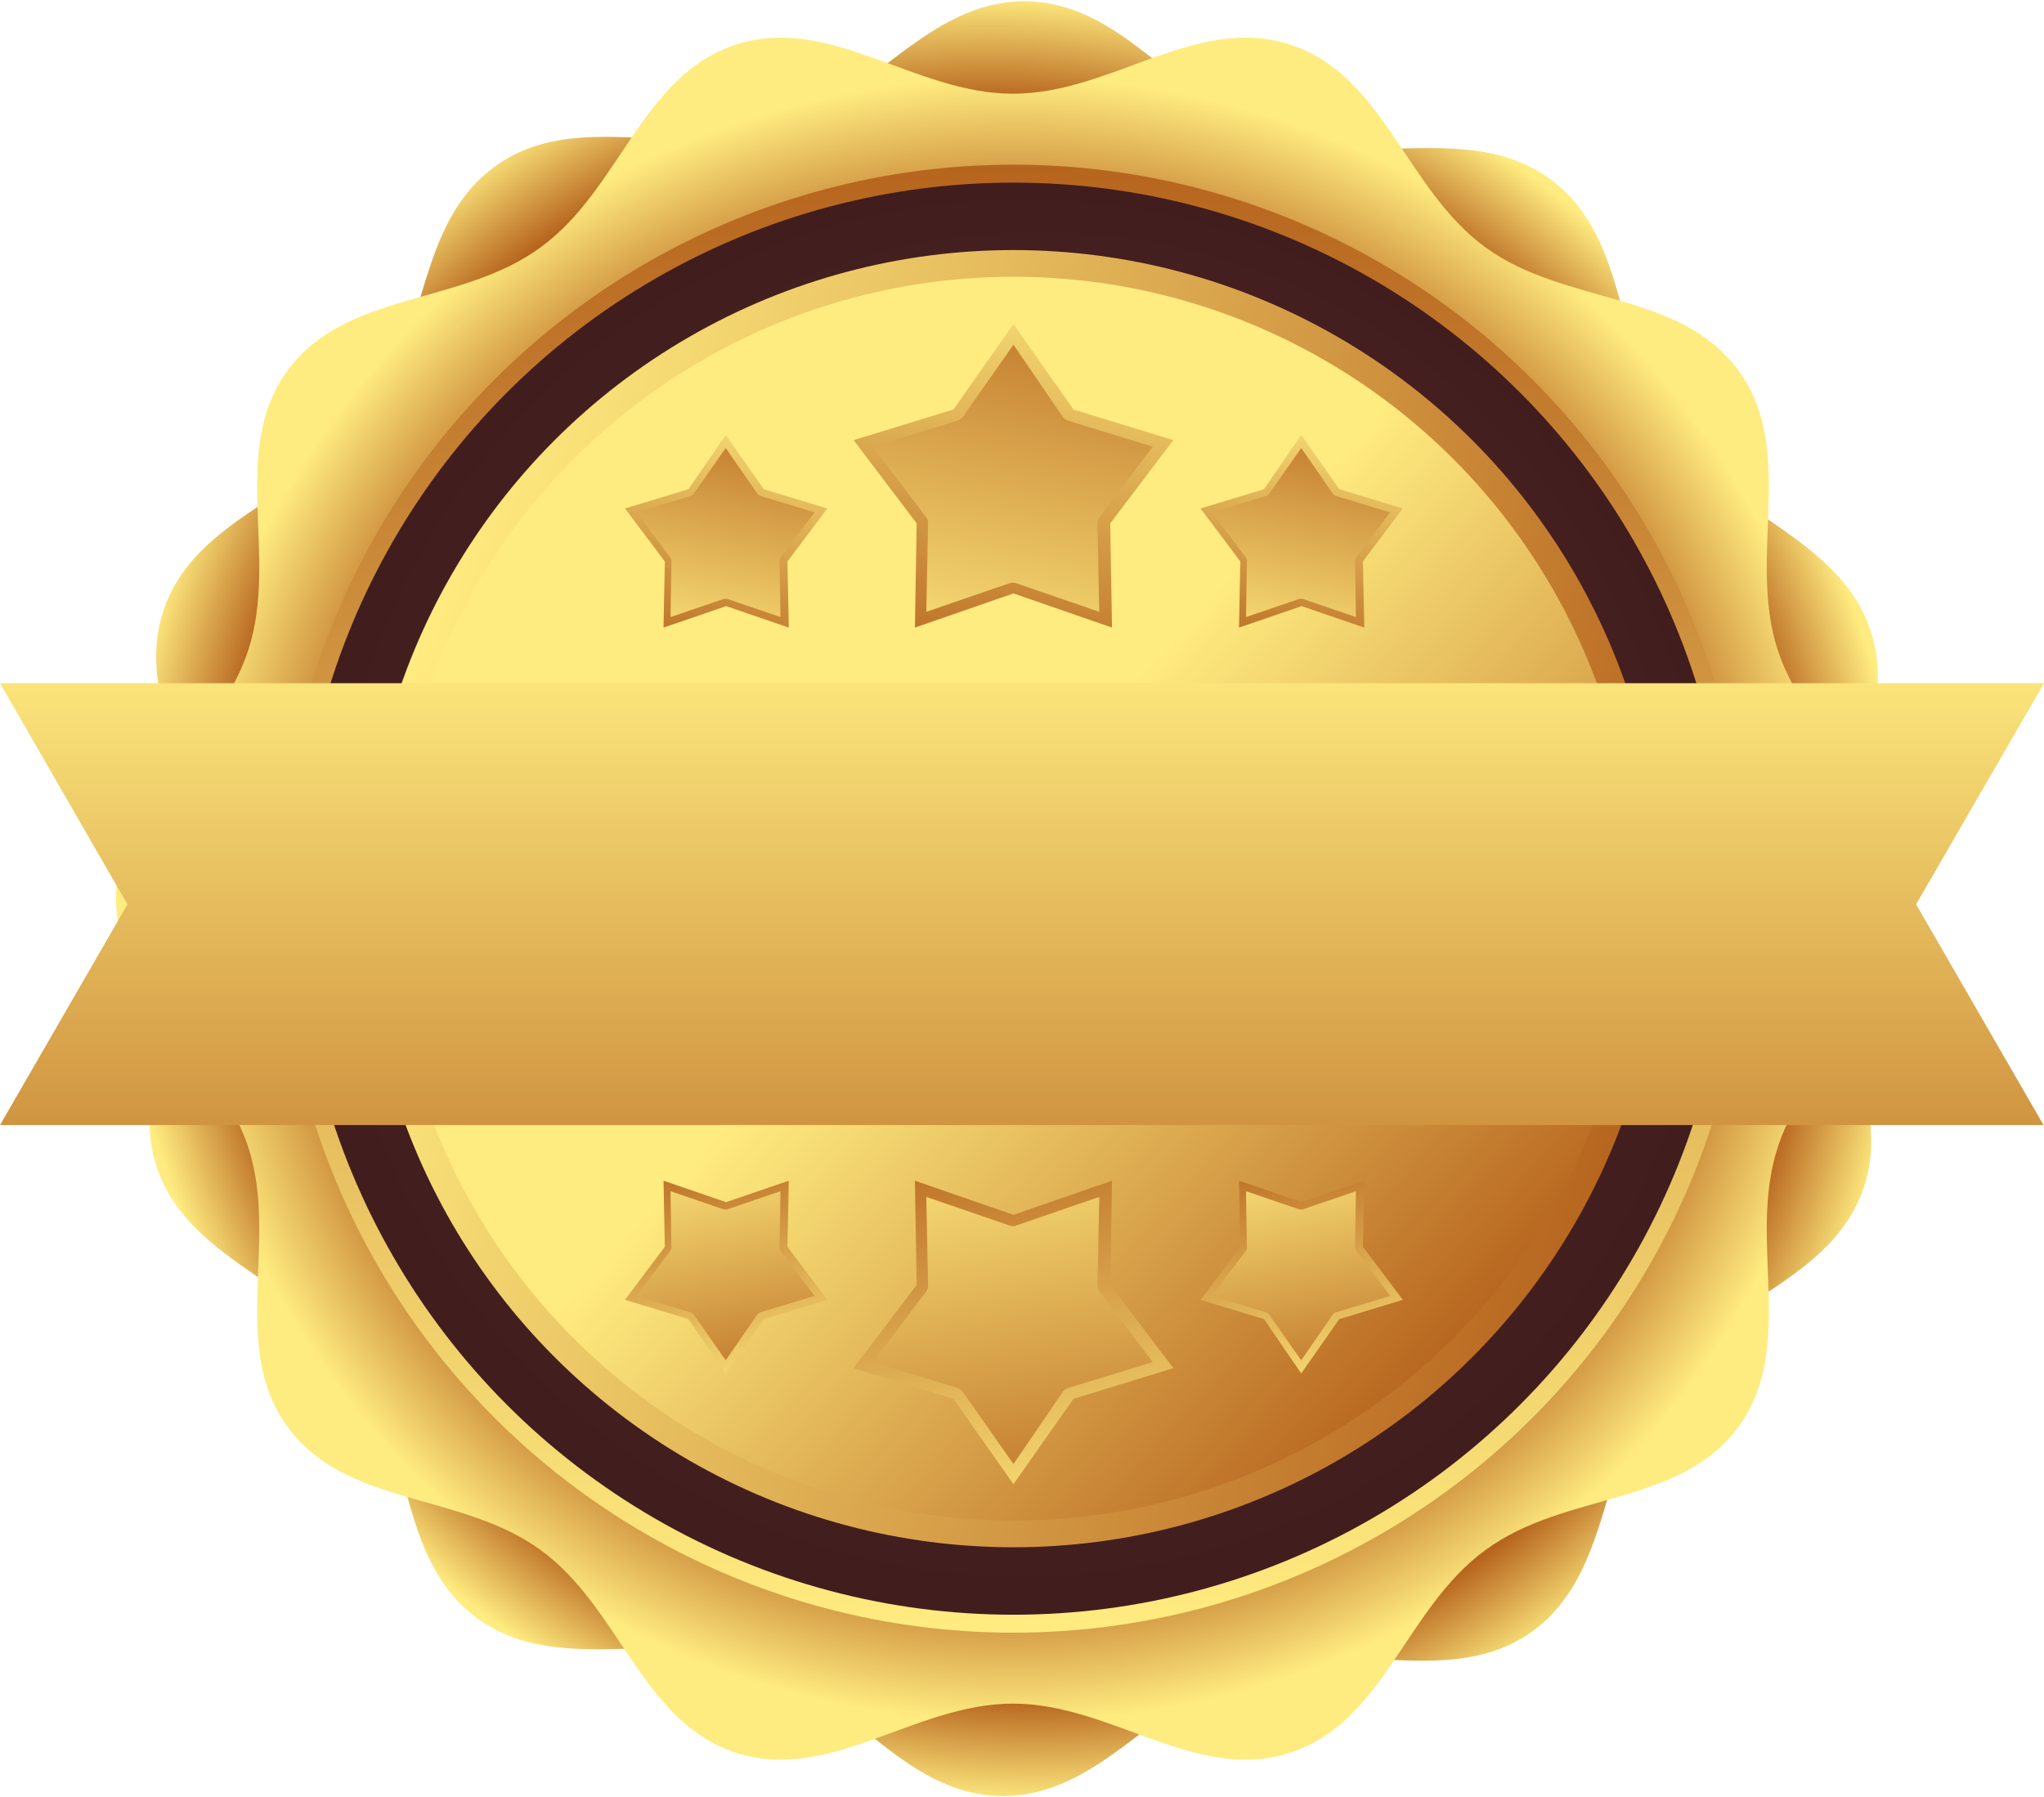 <?xml version="1.0" encoding="UTF-8"?>
<!DOCTYPE svg PUBLIC '-//W3C//DTD SVG 1.0//EN'
          'http://www.w3.org/TR/2001/REC-SVG-20010904/DTD/svg10.dtd'>
<svg height="410.4" preserveAspectRatio="xMidYMid meet" version="1.0" viewBox="16.7 43.5 466.7 410.4" width="466.7" xmlns="http://www.w3.org/2000/svg" xmlns:xlink="http://www.w3.org/1999/xlink" zoomAndPan="magnify"
><radialGradient cx="-411.43" cy="-650.919" gradientTransform="matrix(-3.832 2.735 -2.813 -3.941 -3159.593 -1191.084)" gradientUnits="userSpaceOnUse" id="a" r="43.918" xlink:actuate="onLoad" xlink:show="other" xlink:type="simple"
  ><stop offset=".867" stop-color="#b7651e"
    /><stop offset=".981" stop-color="#ffec80"
  /></radialGradient
  ><path d="M130,81.3 c-18.5,13.1-15.4,39.3-29,57.4s-39.6,22.6-46.9,44c-7.3,21.4,10.6,40.8,10.3,63.5s-18.8,41.5-12.1,63.2C59,331,85,336.1,98,354.6 c13.1,18.5,9.2,44.6,27.4,58.2c18.1,13.6,42.1,2.5,63.6,9.8c21.4,7.3,33.7,30.7,56.3,31c22.6,0.3,35.5-22.7,57.2-29.4s45.3,5,63.8-8 c18.5-13.1,15.4-39.3,29-57.4c13.6-18.1,39.6-22.6,46.9-44c7.3-21.4-10.6-40.8-10.3-63.5c0.3-22.6,18.8-41.5,12.1-63.2 c-6.7-21.6-32.6-26.8-45.7-45.3c-13.1-18.5-9.2-44.6-27.4-58.2c-18.1-13.6-42.1-2.5-63.6-9.8c-21.4-7.3-33.7-30.7-56.3-31 c-22.6-0.3-35.5,22.7-57.2,29.4C172.1,80,148.5,68.2,130,81.3z" fill="url(#a)"
  /><radialGradient cx="-776.63" cy="-489.034" gradientTransform="matrix(0 -4.28 -4.364 0 -1885.989 -3075.085)" gradientUnits="userSpaceOnUse" id="b" r="43.917" xlink:actuate="onLoad" xlink:show="other" xlink:type="simple"
  ><stop offset=".8" stop-color="#b7651e"
    /><stop offset="1" stop-color="#ffec80"
  /></radialGradient
  ><path d="M43.2,248.7 c0-22.6,23.2-35.2,30.2-56.8c7-21.5-4.4-45.4,8.9-63.7c13.3-18.3,39.5-14.8,57.8-28.2c18.3-13.3,23.1-39.3,44.6-46.3 c21.5-7,40.7,11.2,63.3,11.2c22.6,0,41.8-18.2,63.3-11.2c21.5,7,26.3,33,44.6,46.3c18.3,13.3,44.5,9.8,57.8,28.2 c13.3,18.3,1.9,42.2,8.9,63.7c7,21.5,30.2,34.1,30.2,56.8c0,22.6-23.2,35.2-30.2,56.8c-7,21.5,4.4,45.4-8.9,63.7 c-13.3,18.3-39.5,14.8-57.8,28.2c-18.3,13.3-23.1,39.3-44.6,46.3c-21.5,7-40.7-11.2-63.3-11.2s-41.8,18.2-63.3,11.2 c-21.5-7-26.3-33-44.6-46.3s-44.5-9.8-57.8-28.2c-13.3-18.3-1.9-42.2-8.9-63.7C66.4,284,43.2,271.4,43.2,248.7z" fill="url(#b)"
  /><linearGradient gradientTransform="matrix(0 4.058 4.058 0 1532.39 848.229)" gradientUnits="userSpaceOnUse" id="c" x1="-189.03" x2="-106.446" xlink:actuate="onLoad" xlink:show="other" xlink:type="simple" y1="-316.497" y2="-316.497"
  ><stop offset="0" stop-color="#b7651e"
    /><stop offset="1" stop-color="#ffec80"
  /></linearGradient
  ><circle cx="248.1" cy="248.7" fill="url(#c)" r="167.6"
  /><radialGradient cx="-508.698" cy="-434.566" fx="-501.194" fy="-428.636" gradientTransform="rotate(-90 -78.24 -4156.13) scale(8.813)" gradientUnits="userSpaceOnUse" id="d" r="18.554" xlink:actuate="onLoad" xlink:show="other" xlink:type="simple"
  ><stop offset="0" stop-color="#572a2a"
    /><stop offset="1" stop-color="#411d1d"
  /></radialGradient
  ><circle cx="248.1" cy="248.7" fill="url(#d)" r="163.5"
  /><linearGradient gradientTransform="rotate(-164.999 -817.44 -1298.431) scale(3.586)" gradientUnits="userSpaceOnUse" id="e" x1="-667.928" x2="-585.343" xlink:actuate="onLoad" xlink:show="other" xlink:type="simple" y1="-701.927" y2="-701.927"
  ><stop offset="0" stop-color="#b7651e"
    /><stop offset="1" stop-color="#ffec80"
  /></linearGradient
  ><circle cx="248.1" cy="248.7" fill="url(#e)" r="148.1"
  /><linearGradient gradientTransform="rotate(-90 -595.398 -1877.212) scale(3.44)" gradientUnits="userSpaceOnUse" id="f" x1="-819.474" x2="-788.342" xlink:actuate="onLoad" xlink:show="other" xlink:type="simple" y1="-269.402" y2="-303.468"
  ><stop offset="0" stop-color="#b7651e"
    /><stop offset="1" stop-color="#ffec80"
  /></linearGradient
  ><circle cx="248.1" cy="248.7" fill="url(#f)" r="142"
  /><linearGradient gradientTransform="matrix(2.007 0 0 -2.007 857.003 -1796.3)" gradientUnits="userSpaceOnUse" id="g" x1="-302.503" x2="-302.503" xlink:actuate="onLoad" xlink:show="other" xlink:type="simple" y1="-1074.729" y2="-989.391"
  ><stop offset="0" stop-color="#b7651e"
    /><stop offset="1" stop-color="#ffec80"
  /></linearGradient
  ><path d="M16.7,199.5h466.7L454.2,250 l29.1,50.4H16.7L45.8,250L16.7,199.5z" fill="url(#g)"
  /><linearGradient gradientTransform="matrix(3.12 0 0 -3.12 1650.191 -2259.59)" gradientUnits="userSpaceOnUse" id="h" x1="-453.253" x2="-446.407" xlink:actuate="onLoad" xlink:show="other" xlink:type="simple" y1="-789.14" y2="-756.333"
  ><stop offset="0" stop-color="#b7651e"
    /><stop offset="1" stop-color="#ffec80"
  /></linearGradient
  ><path d="M248.1,117.5l13.7,19.5 l22.8,7l-14.4,19l0.4,23.8l-22.5-7.8l-22.5,7.8l0.4-23.8l-14.4-19l22.8-7L248.1,117.5z" fill="url(#h)"
  /><linearGradient gradientTransform="matrix(3.12 0 0 -3.12 1650.191 -2259.59)" gradientUnits="userSpaceOnUse" id="i" x1="-453.163" x2="-446.317" xlink:actuate="onLoad" xlink:show="other" xlink:type="simple" y1="-789.159" y2="-756.352"
  ><stop offset="0" stop-color="#ffec80"
    /><stop offset="1" stop-color="#b7651e"
  /></linearGradient
  ><path d="M248.1,122.2l-11.5,16.4 c-0.3,0.5-0.8,0.8-1.4,1l-19.2,5.9l12.1,16c0.4,0.5,0.6,1.1,0.5,1.7l-0.4,20l18.9-6.5c0.6-0.2,1.2-0.2,1.7,0l18.9,6.5l-0.4-20 c0-0.6,0.2-1.2,0.5-1.7l12.1-16l-19.2-5.9c-0.6-0.2-1.1-0.5-1.4-1L248.1,122.2z" fill="url(#i)"
  /><linearGradient gradientTransform="matrix(1.982 0 0 -1.982 1028.151 -1788.777)" gradientUnits="userSpaceOnUse" id="j" x1="-364.348" x2="-357.502" xlink:actuate="onLoad" xlink:show="other" xlink:type="simple" y1="-1001.942" y2="-969.135"
  ><stop offset="0" stop-color="#b7651e"
    /><stop offset="1" stop-color="#ffec80"
  /></linearGradient
  ><path d="M313.8,142.8l8.7,12.4l14.5,4.4 l-9.1,12.1l0.3,15.1l-14.3-4.9l-14.3,4.9l0.3-15.1l-9.1-12.1l14.5-4.4L313.8,142.8z" fill="url(#j)"
  /><linearGradient gradientTransform="matrix(1.982 0 0 -1.982 1028.151 -1788.777)" gradientUnits="userSpaceOnUse" id="k" x1="-364.257" x2="-357.411" xlink:actuate="onLoad" xlink:show="other" xlink:type="simple" y1="-1001.961" y2="-969.154"
  ><stop offset="0" stop-color="#ffec80"
    /><stop offset="1" stop-color="#b7651e"
  /></linearGradient
  ><path d="M313.8,145.8l-7.3,10.4 c-0.2,0.3-0.5,0.5-0.9,0.6l-12.2,3.7l7.7,10.2c0.2,0.3,0.4,0.7,0.3,1l-0.2,12.7l12-4.1c0.4-0.1,0.7-0.1,1.1,0l12,4.1l-0.2-12.7 c0-0.4,0.1-0.7,0.3-1l7.7-10.2l-12.2-3.7c-0.4-0.1-0.7-0.3-0.9-0.6L313.8,145.8z" fill="url(#k)"
  /><linearGradient gradientTransform="matrix(1.982 0 0 -1.982 985.45 -1788.777)" gradientUnits="userSpaceOnUse" id="l" x1="-409.114" x2="-402.268" xlink:actuate="onLoad" xlink:show="other" xlink:type="simple" y1="-1001.942" y2="-969.135"
  ><stop offset="0" stop-color="#b7651e"
    /><stop offset="1" stop-color="#ffec80"
  /></linearGradient
  ><path d="M182.4,142.8l8.7,12.4l14.5,4.4 l-9.1,12.1l0.3,15.1l-14.3-4.9l-14.3,4.9l0.3-15.1l-9.1-12.1l14.5-4.4L182.4,142.8z" fill="url(#l)"
  /><linearGradient gradientTransform="matrix(1.982 0 0 -1.982 985.45 -1788.777)" gradientUnits="userSpaceOnUse" id="m" x1="-409.024" x2="-402.178" xlink:actuate="onLoad" xlink:show="other" xlink:type="simple" y1="-1001.961" y2="-969.154"
  ><stop offset="0" stop-color="#ffec80"
    /><stop offset="1" stop-color="#b7651e"
  /></linearGradient
  ><path d="M182.4,145.8l-7.3,10.4 c-0.2,0.3-0.5,0.5-0.9,0.6l-12.2,3.7l7.7,10.2c0.2,0.3,0.4,0.7,0.3,1l-0.2,12.7l12-4.1c0.4-0.1,0.7-0.1,1.1,0l12,4.1l-0.2-12.7 c0-0.4,0.1-0.7,0.3-1l7.7-10.2l-12.2-3.7c-0.4-0.1-0.7-0.3-0.9-0.6L182.4,145.8z" fill="url(#m)"
  /><linearGradient gradientTransform="translate(1650.191 362.363) scale(3.12)" gradientUnits="userSpaceOnUse" id="n" x1="-453.253" x2="-446.407" xlink:actuate="onLoad" xlink:show="other" xlink:type="simple" y1="-20.947" y2="11.861"
  ><stop offset="0" stop-color="#b7651e"
    /><stop offset="1" stop-color="#ffec80"
  /></linearGradient
  ><path d="M248.1,382.4l13.7-19.5l22.8-7 l-14.4-19l0.4-23.8l-22.5,7.8l-22.5-7.8l0.4,23.8l-14.4,19l22.8,7L248.1,382.4z" fill="url(#n)"
  /><linearGradient gradientTransform="translate(1650.191 362.363) scale(3.12)" gradientUnits="userSpaceOnUse" id="o" x1="-453.163" x2="-446.317" xlink:actuate="onLoad" xlink:show="other" xlink:type="simple" y1="-20.966" y2="11.842"
  ><stop offset="0" stop-color="#ffec80"
    /><stop offset="1" stop-color="#b7651e"
  /></linearGradient
  ><path d="M248.1,377.8l-11.5-16.4 c-0.3-0.5-0.8-0.8-1.4-1l-19.2-5.9l12.1-16c0.4-0.5,0.6-1.1,0.5-1.7l-0.4-20l18.9,6.5c0.6,0.2,1.2,0.2,1.7,0l18.9-6.5l-0.4,20 c0,0.6,0.2,1.2,0.5,1.7l12.1,16l-19.2,5.9c-0.6,0.2-1.1,0.5-1.4,1L248.1,377.8z" fill="url(#o)"
  /><linearGradient gradientTransform="translate(1028.151 -108.448) scale(1.982)" gradientUnits="userSpaceOnUse" id="p" x1="-364.348" x2="-357.502" xlink:actuate="onLoad" xlink:show="other" xlink:type="simple" y1="207.517" y2="240.324"
  ><stop offset="0" stop-color="#b7651e"
    /><stop offset="1" stop-color="#ffec80"
  /></linearGradient
  ><path d="M313.8,357.1l8.7-12.4l14.5-4.4 l-9.1-12.1l0.3-15.1l-14.3,4.9l-14.3-4.9l0.3,15.1l-9.1,12.1l14.5,4.4L313.8,357.1z" fill="url(#p)"
  /><linearGradient gradientTransform="translate(1028.151 -108.448) scale(1.982)" gradientUnits="userSpaceOnUse" id="q" x1="-364.257" x2="-357.411" xlink:actuate="onLoad" xlink:show="other" xlink:type="simple" y1="207.498" y2="240.305"
  ><stop offset="0" stop-color="#ffec80"
    /><stop offset="1" stop-color="#b7651e"
  /></linearGradient
  ><path d="M313.8,354.1l-7.3-10.4 c-0.2-0.3-0.5-0.5-0.9-0.6l-12.2-3.7l7.7-10.2c0.2-0.3,0.4-0.7,0.3-1l-0.2-12.7l12,4.1c0.4,0.1,0.7,0.1,1.1,0l12-4.1l-0.2,12.7 c0,0.4,0.1,0.7,0.3,1l7.7,10.2l-12.2,3.7c-0.4,0.1-0.7,0.3-0.9,0.6L313.8,354.1z" fill="url(#q)"
  /><linearGradient gradientTransform="translate(985.45 -108.448) scale(1.982)" gradientUnits="userSpaceOnUse" id="r" x1="-409.114" x2="-402.268" xlink:actuate="onLoad" xlink:show="other" xlink:type="simple" y1="207.517" y2="240.324"
  ><stop offset="0" stop-color="#b7651e"
    /><stop offset="1" stop-color="#ffec80"
  /></linearGradient
  ><path d="M182.4,357.1l8.7-12.4l14.5-4.4 l-9.1-12.1l0.3-15.1l-14.3,4.9l-14.3-4.9l0.3,15.1l-9.1,12.1l14.5,4.4L182.4,357.1z" fill="url(#r)"
  /><linearGradient gradientTransform="translate(985.45 -108.448) scale(1.982)" gradientUnits="userSpaceOnUse" id="s" x1="-409.024" x2="-402.178" xlink:actuate="onLoad" xlink:show="other" xlink:type="simple" y1="207.498" y2="240.305"
  ><stop offset="0" stop-color="#ffec80"
    /><stop offset="1" stop-color="#b7651e"
  /></linearGradient
  ><path d="M182.4,354.1l-7.3-10.4 c-0.2-0.3-0.5-0.5-0.9-0.6l-12.2-3.7l7.7-10.2c0.2-0.3,0.4-0.7,0.3-1l-0.2-12.7l12,4.1c0.4,0.1,0.7,0.1,1.1,0l12-4.1l-0.2,12.7 c0,0.4,0.1,0.7,0.3,1l7.7,10.2l-12.2,3.7c-0.4,0.1-0.7,0.3-0.9,0.6L182.4,354.1z" fill="url(#s)"
/></svg
>

